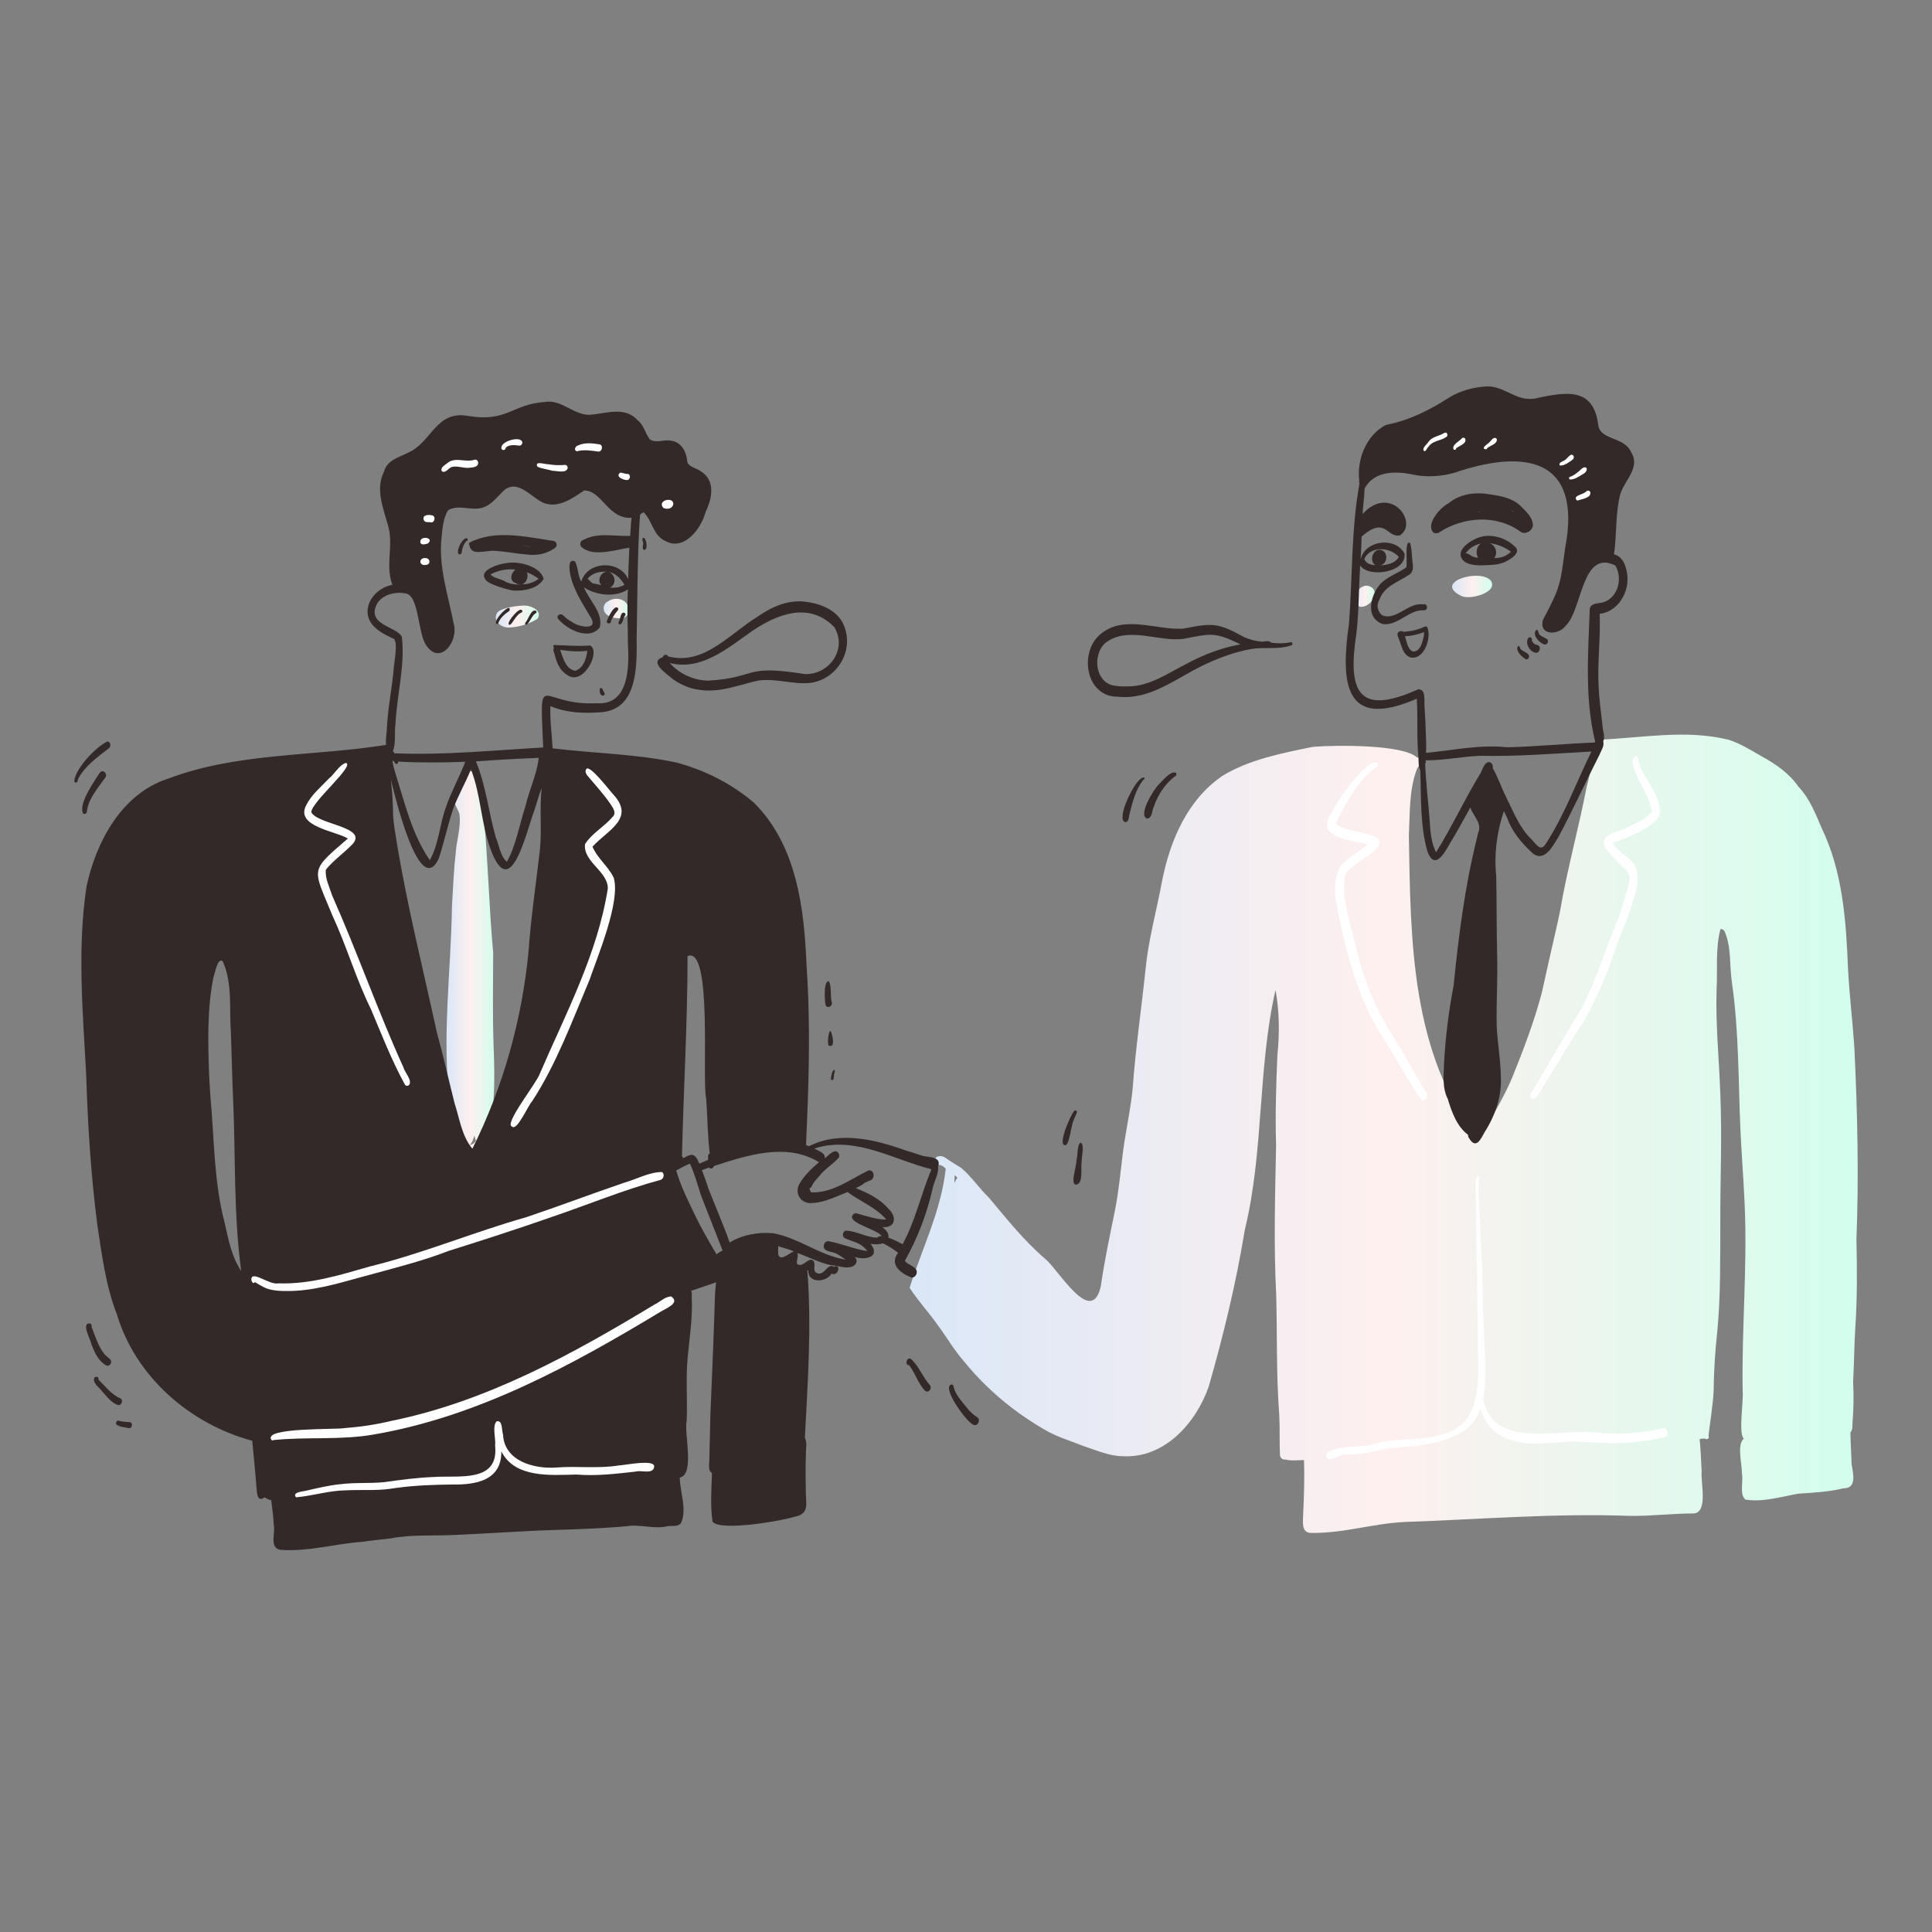 <svg width="260" height="260" viewBox="0 0 260 260" fill="none" xmlns="http://www.w3.org/2000/svg">
<rect x="0" y="0" width="260" height="260" fill="#808080" stroke="none"/>
<path d="M62.816 155.491C60.961 155.558 60.99 150.085 60.564 148.646C59.412 139.763 60.695 130.84 60.823 121.937C60.974 119.611 61.04 117.28 61.314 114.964C61.402 113.172 62.068 111.381 61.831 109.591C61.652 108.755 60.41 107.344 61.553 106.801C61.676 106.238 61.721 105.388 62.414 105.254C62.38 103.831 63.881 103.053 64.354 104.752C65.076 106.584 65.258 108.509 65.158 110.46C65.706 116.374 65.828 122.318 66.37 128.233C66.356 132.405 66.283 136.58 66.426 140.75C66.518 143.68 67.195 156.079 62.816 155.491ZM63.216 154.054C63.587 154.068 63.886 153.799 64.062 153.496C63.945 153.289 63.91 153.049 63.849 152.823C63.692 153.25 63.591 153.769 63.207 154.054C63.21 154.054 63.213 154.054 63.216 154.054Z" fill="url(#paint0_linear_11276_16220)"/>
<path d="M68.523 84.446C67.477 84.524 66.271 83.569 66.889 82.48C67.43 81.755 69.798 81.474 70.709 81.495C71.583 81.531 73.046 82.239 72.329 83.276C71.235 83.968 69.829 84.405 68.523 84.446Z" fill="url(#paint1_linear_11276_16220)"/>
<path d="M83.486 83.207C82.712 83.197 81.728 83.084 81.341 82.313C81.085 81.822 81.296 81.12 81.838 80.932C82.719 80.284 84.242 80.542 84.552 81.684C84.72 81.782 84.737 82.034 84.615 82.179C84.596 82.781 84.092 83.261 83.486 83.207Z" fill="url(#paint2_linear_11276_16220)"/>
<path d="M183.097 81.666C181.448 81.208 182.571 78.763 183.98 78.817C186.016 79.18 184.645 81.752 183.097 81.666Z" fill="url(#paint3_linear_11276_16220)"/>
<path d="M196.698 80.218C192.709 78.343 199.19 76.445 200.632 78.14C201.67 79.769 197.745 80.761 196.698 80.218Z" fill="url(#paint4_linear_11276_16220)"/>
<path d="M176.498 206.293C175.042 206.343 175.369 204.679 175.377 203.702C175.495 201.3 175.563 198.896 175.489 196.491C174.666 196.484 173.768 196.637 172.978 196.411C172.623 196.486 172.276 196.191 172.255 195.826C172.168 194.074 172.248 192.317 172.162 190.565V190.566C172.158 190.487 172.155 190.407 172.151 190.328C172.152 190.339 172.152 190.35 172.153 190.362C171.748 185.014 171.889 179.65 171.748 174.294C171.397 167.562 171.599 160.83 171.729 154.097C171.602 150.056 171.736 146.013 171.908 141.975C172.212 139.055 172.174 136.114 171.657 133.219C169.235 143.792 170.106 154.935 167.519 165.513C167.521 165.502 167.524 165.491 167.526 165.48C167.522 165.5 167.518 165.518 167.514 165.538C167.515 165.533 167.516 165.529 167.517 165.525C166.354 172.654 164.653 179.674 162.658 186.616C162.651 186.637 162.644 186.657 162.637 186.677C162.639 186.67 162.642 186.663 162.644 186.655C160.92 191.552 156.678 196.287 151.098 195.969C149.263 195.961 147.545 195.157 145.824 194.606C144.046 193.884 142.168 193.364 140.519 192.362C140.519 192.362 140.518 192.362 140.518 192.362C140.518 192.362 140.518 192.362 140.517 192.361C140.516 192.361 140.514 192.36 140.513 192.359C140.514 192.36 140.515 192.36 140.516 192.361C136.459 190.01 132.733 186.914 129.78 183.268C128.435 181.751 127.428 179.988 126.227 178.363C125.019 176.636 123.543 175.068 122.412 173.305C124.074 168.037 126.669 162.887 127.27 157.29C126.585 156.461 126.026 156.994 125.83 156.355C125.674 155.527 126.675 155.399 127.204 155.797C127.904 156.294 128.639 156.734 129.369 157.181C130.751 158.348 131.745 159.895 133.054 161.142C135.486 164.026 137.8 166.98 140.689 169.436C142.481 170.912 146.91 178.664 148.15 173.07C148.626 169.671 149.352 166.325 150.032 162.963C150.664 159.83 150.858 156.632 151.349 153.477C151.725 151.148 152.199 148.834 152.432 146.485C152.813 141.046 153.628 135.658 154.183 130.237C154.585 126.322 155.654 122.523 156.367 118.661C156.367 118.664 156.366 118.667 156.365 118.67C157.439 113.168 159.759 107.643 164.546 104.389C168.137 102.213 172.439 101.376 176.513 100.541C176.513 100.541 176.513 100.542 176.512 100.542C176.55 100.535 176.588 100.532 176.626 100.525C176.626 100.525 176.625 100.525 176.624 100.525C176.655 100.522 176.689 100.515 176.717 100.513C176.763 100.506 176.81 100.501 176.856 100.493C176.873 100.491 176.888 100.489 176.904 100.487C176.909 100.486 176.915 100.485 176.921 100.484C176.918 100.485 176.915 100.485 176.912 100.486C179.759 100.284 188.76 100.149 190.694 101.938C191.668 101.999 191.021 102.985 190.708 103.436C189.61 106.251 189.754 109.373 189.598 112.345C189.832 126.408 189.831 141.844 198.994 153.398C200.571 150.661 202.242 147.975 203.486 145.062C205.003 141.312 206.462 137.494 207.496 133.582C207.492 133.596 207.49 133.61 207.487 133.625C207.491 133.602 207.497 133.578 207.501 133.556C207.501 133.556 207.501 133.556 207.501 133.556C207.504 133.544 207.506 133.532 207.509 133.52C207.509 133.523 207.508 133.525 207.507 133.527C208.204 130.404 208.89 127.28 209.618 124.164C209.617 124.166 209.617 124.167 209.617 124.168C209.623 124.136 209.631 124.103 209.638 124.07C209.636 124.077 209.635 124.084 209.633 124.09C209.746 123.563 209.851 123.035 209.963 122.507C209.962 122.508 209.962 122.508 209.962 122.508C209.962 122.506 209.963 122.506 209.963 122.505C209.963 122.505 209.963 122.506 209.963 122.506C209.963 122.505 209.963 122.504 209.963 122.503C209.963 122.504 209.963 122.504 209.963 122.504C210.918 116.93 212.448 111.486 213.516 105.933C213.803 104.823 214.076 103.712 214.225 102.572C214.56 101.622 214.011 99.978 215.154 99.549C220.942 99.305 226.891 98.137 232.606 99.547C234.166 100.037 235.549 100.905 236.954 101.716C238.912 102.777 240.735 104.019 242.034 105.871C242.025 105.86 242.015 105.849 242.005 105.839C242.068 105.909 242.13 105.979 242.193 106.05C242.193 106.049 242.193 106.049 242.193 106.049C243.607 107.617 244.371 109.642 245.204 111.553C245.191 111.526 245.178 111.499 245.165 111.472C247.941 117.233 248.428 123.711 248.681 130.01C248.855 133.732 249.326 137.433 249.56 141.151C249.97 149.666 250.163 158.291 249.831 166.809C249.92 170.789 249.949 174.757 249.674 178.737C249.527 181.132 249.519 183.531 249.386 185.927C249.477 187.821 249.449 189.714 249.296 191.605C249.284 191.996 249.317 192.454 249.023 192.755C249.03 194.165 249.145 195.576 249.175 196.983C249.34 198.162 249.973 200.302 248.11 200.287C246.111 200.773 244.069 200.869 242.023 201.013C239.703 201.41 237.216 202.204 234.88 201.802C234.048 201.056 234.633 199.37 234.425 198.328C234.447 197.129 233.697 194.363 234.686 193.598V193.598C233.911 193.016 234.661 188.476 234.519 187.23C234.372 178.887 235.161 170.561 234.793 162.221C234.793 162.229 234.793 162.236 234.793 162.244C234.776 161.842 234.757 161.44 234.74 161.039C234.741 161.074 234.743 161.108 234.744 161.143C234.593 158.042 234.344 154.948 234.21 151.846C234.212 151.881 234.214 151.915 234.215 151.95C233.926 145.366 234.02 138.751 233.073 132.214C232.726 129.927 233.034 127.422 232.062 125.283C232.075 125.304 232.089 125.325 232.103 125.346C232.036 125.253 231.963 125.165 231.868 125.098C231.876 125.105 231.885 125.112 231.893 125.119C231.894 125.119 231.894 125.119 231.894 125.119C231.894 125.119 231.894 125.119 231.894 125.119C231.894 125.119 231.894 125.119 231.895 125.119C231.904 125.128 231.915 125.136 231.925 125.145C231.865 125.101 231.8 125.068 231.729 125.044C231.732 125.044 231.734 125.044 231.737 125.045C231.725 125.043 231.715 125.038 231.703 125.035C231.709 125.037 231.715 125.039 231.721 125.041C231.711 125.04 231.7 125.038 231.69 125.036C231.719 125.04 231.747 125.051 231.774 125.061C231.699 125.037 231.623 125.022 231.545 125.024C231.544 125.024 231.543 125.024 231.543 125.025C231.557 125.025 231.572 125.025 231.586 125.026C231.567 125.028 231.548 125.029 231.53 125.035C230.833 127.695 231.16 130.469 231.012 133.188C230.861 137.908 231.358 142.6 231.516 147.31C231.751 153.018 231.496 158.725 231.512 164.434C231.494 169.272 231.565 174.114 231.13 178.938C231.133 178.906 231.136 178.873 231.139 178.841C230.837 181.561 230.642 184.267 230.622 187.003C230.531 189.092 230.149 191.195 229.922 193.235C230.155 193.548 229.638 193.839 229.412 193.58C229.188 193.612 228.961 193.63 228.735 193.65C228.863 195.07 228.932 196.493 228.995 197.917C228.995 197.916 228.995 197.916 228.995 197.915C228.999 197.998 229.002 198.08 229.006 198.162C229.004 198.122 229.003 198.082 229.001 198.043C228.843 199.422 229.909 203.548 227.933 203.671C225.039 203.672 222.159 204.047 219.265 203.999C219.266 203.999 219.268 203.999 219.269 203.999C219.268 203.999 219.267 203.999 219.265 203.999C219.271 203.999 219.276 203.999 219.282 203.999C209.173 203.626 199.057 204.478 188.952 204.824C184.773 205.032 180.701 206.366 176.498 206.293ZM229.816 180.36C229.83 180.214 229.848 180.067 229.857 179.92C229.845 180.066 229.831 180.213 229.816 180.36ZM128.459 158.31C128.46 158.603 128.456 158.897 128.436 159.19C128.57 158.952 128.686 158.707 128.835 158.478C128.718 158.36 128.595 158.247 128.457 158.154C128.458 158.206 128.459 158.258 128.459 158.31ZM191.752 143.465C191.699 143.306 191.646 143.147 191.596 142.988C191.596 142.989 191.596 142.99 191.596 142.99C191.594 142.982 191.59 142.972 191.587 142.964C191.64 143.129 191.695 143.296 191.752 143.465Z" fill="url(#paint5_linear_11276_16220)"/>
<path d="M76.299 90.805C75.344 90.244 74.911 89.171 74.663 88.142C74.602 87.839 74.327 87.456 74.571 87.181C74.433 87.094 74.407 86.881 74.561 86.799L74.561 86.799C76.162 86.846 77.828 87 79.447 86.865C80.896 87.755 78.429 92.435 76.299 90.805ZM77.421 90.266C78.497 89.932 78.938 88.606 79.034 87.581C77.825 87.755 76.585 87.625 75.381 87.456C75.774 88.506 76.116 90.07 77.421 90.266Z" fill="#332929"/>
<path d="M80.875 93.491C80.622 93.245 80.59 92.218 81.099 92.726C81.105 93.019 81.585 93.344 81.265 93.576C81.141 93.644 80.954 93.61 80.875 93.491Z" fill="#332929"/>
<path d="M66.898 83.977C66.027 83.765 68.916 80.789 68.568 82.194C67.945 82.621 67.319 83.126 67.054 83.859C67.043 83.932 66.97 83.978 66.898 83.977Z" fill="#332929"/>
<path d="M68.523 84.089C68.127 83.804 69.339 82.506 69.635 82.273C69.809 82.15 70.076 81.918 70.261 82.144C70.331 82.237 70.307 82.362 70.206 82.42C69.4 82.692 68.894 84.179 68.523 84.089Z" fill="#332929"/>
<path d="M70.735 84.071C70.545 83.955 70.757 83.763 70.818 83.63C70.817 83.631 70.817 83.631 70.817 83.632C71.143 83.22 71.48 81.978 72.113 82.182C72.218 82.263 72.245 82.43 72.128 82.515C71.555 82.744 71.164 84.159 70.735 84.071Z" fill="#332929"/>
<path d="M81.809 83.871C81.727 83.836 81.661 83.76 81.64 83.676C81.639 83.677 81.639 83.677 81.638 83.677C81.739 83.27 82.592 81.412 83.112 81.776C83.219 81.858 83.253 82.014 83.154 82.117C82.766 82.565 82.437 83.074 82.199 83.617C82.249 83.824 81.984 83.963 81.809 83.871Z" fill="#332929"/>
<path d="M83.386 84.03C83.122 83.953 83.25 83.705 83.329 83.531C83.325 83.54 83.322 83.548 83.319 83.557C83.524 83.228 83.475 82.335 84.016 82.464C84.151 82.516 84.231 82.685 84.145 82.811C83.831 83.121 83.856 84.018 83.386 84.03Z" fill="#332929"/>
<path d="M69.129 79.479C68.407 79.4 65.47 78.584 65.287 77.91C64.419 76.689 67.279 75.841 68.161 75.78C69.733 75.451 72.764 76.197 73.162 77.92C72.371 79.219 70.554 79.554 69.129 79.479ZM70.237 78.636C70.558 78.621 70.883 78.618 71.192 78.517C71.188 78.518 71.184 78.519 71.181 78.52C71.654 78.394 72.113 78.203 72.491 77.885C72.402 77.824 72.312 77.766 72.22 77.712C72.235 77.72 72.249 77.729 72.264 77.737C70.47 76.451 67.94 76.229 65.999 77.31C66.47 77.793 67.141 77.865 67.731 78.118C68.49 78.589 69.356 78.728 70.237 78.636Z" fill="#332929"/>
<path d="M69.432 78.485C67.906 78.004 69.504 75.624 70.631 76.677C71.568 77.485 70.555 79.272 69.432 78.485Z" fill="#332929"/>
<path d="M71.034 74.635C69.572 74.524 68.131 74.231 66.668 74.139C65.862 73.945 63.023 74.94 63.445 73.428C63.374 73.484 63.27 73.481 63.199 73.408C63.207 73.414 63.215 73.421 63.223 73.427C63.085 73.315 63.077 73.124 63.211 73.005C63.2 73.013 63.191 73.024 63.182 73.034C63.187 73.028 63.192 73.023 63.197 73.017C63.196 73.017 63.195 73.018 63.195 73.018C66.556 71.268 70.642 72.209 74.22 72.757L74.22 72.757C74.967 72.744 75.186 73.51 74.515 73.86C73.491 74.539 72.246 74.782 71.034 74.635ZM70.827 73.521C71.127 73.563 71.427 73.595 71.727 73.616C71.225 73.545 70.721 73.469 70.214 73.438C70.418 73.466 70.623 73.493 70.827 73.521Z" fill="#332929"/>
<path d="M63.83 74.049C63.196 74.094 62.98 73.24 63.482 72.908C63.811 72.728 64.326 72.589 64.535 73.004C64.528 72.993 64.521 72.982 64.514 72.971C64.644 73.107 64.668 73.324 64.538 73.468C64.668 73.911 64.188 74.082 63.83 74.049Z" fill="#332929"/>
<path d="M63.392 73.41C63.384 73.01 63.845 72.936 64.137 73.089C64.135 73.088 64.133 73.087 64.131 73.087C64.149 73.093 64.167 73.1 64.184 73.107C64.176 73.104 64.167 73.1 64.159 73.097C64.393 73.171 64.28 73.575 64.043 73.512C63.979 73.482 63.922 73.438 63.847 73.449C63.794 73.73 63.376 73.713 63.392 73.41Z" fill="#332929"/>
<path d="M61.693 74.541C61.387 74.047 62.194 72.43 62.789 72.43C63.024 72.472 62.964 72.861 62.729 72.829C62.414 73.214 62.224 73.713 62.15 74.201C62.215 74.453 61.915 74.746 61.693 74.541Z" fill="#332929"/>
<path d="M86.657 74.007C86.3 73.787 86.687 73.228 86.508 72.871C86.51 72.882 86.511 72.892 86.513 72.902C86.436 72.713 86.351 72.354 86.677 72.386C87.01 72.581 87.242 74.045 86.657 74.007Z" fill="#332929"/>
<path d="M189.853 88.486C188.753 88.157 188.626 86.812 188.216 85.904C188.111 85.659 187.92 85.225 188.232 85.062C188.385 84.915 188.65 84.859 188.814 85.023C189.032 85.015 189.248 85.002 189.464 84.973C189.451 84.974 189.438 84.976 189.426 84.978C190.202 84.877 190.972 84.691 191.679 84.35C191.809 84.286 191.948 84.281 192.062 84.379C192.702 85.719 191.702 88.815 189.853 88.486ZM190.15 87.68C191.196 87.714 191.435 86.326 191.629 85.527C191.629 85.529 191.629 85.53 191.629 85.532C191.64 85.377 191.646 85.223 191.642 85.068C190.815 85.386 189.949 85.598 189.06 85.608C189.313 86.295 189.406 87.37 190.15 87.68Z" fill="#332929"/>
<path d="M186.07 83.978C183.606 83.106 184.46 79.943 185.871 78.469C186.852 77.531 188.181 77.131 189.258 76.344C189.429 75.895 188.98 72.506 189.768 73.097C189.769 73.095 189.769 73.094 189.77 73.093C189.949 73.698 189.986 74.361 190.038 74.994C190.037 74.991 190.037 74.988 190.037 74.985C190.026 75.797 190.478 76.832 189.616 77.356C188.182 78.328 186.306 78.863 185.663 80.646C185.675 80.622 185.686 80.6 185.698 80.576C185.455 81.001 185.282 81.487 185.461 81.97C185.456 81.954 185.451 81.937 185.446 81.921C185.453 81.943 185.46 81.966 185.467 81.988C185.466 81.986 185.466 81.985 185.465 81.983C185.467 81.987 185.468 81.991 185.469 81.995C185.468 81.99 185.466 81.985 185.465 81.98C185.549 82.306 185.729 82.583 185.998 82.787C185.981 82.773 185.964 82.76 185.947 82.746C185.971 82.766 185.996 82.786 186.02 82.806C186.018 82.804 186.016 82.803 186.014 82.801C187.882 83.58 189.561 81.002 191.531 81.342C191.529 81.342 191.526 81.342 191.523 81.342C192.105 81.145 192.247 82.056 191.682 82.129C191.311 82.115 190.931 82.16 190.572 82.26C189.063 82.743 187.74 84.216 186.07 83.978Z" fill="#332929"/>
<path d="M199.34 76.08C198.473 76.082 197.321 76.005 196.772 75.26C196.779 75.267 196.785 75.274 196.791 75.281C195.852 73.981 197.98 72.667 199.062 72.313C200.689 71.792 202.588 72.349 203.809 73.507C204.913 74.365 203.14 75.357 202.395 75.683C201.43 76.072 200.364 76.044 199.34 76.08ZM200.679 75.109C201.429 75.123 202.24 75.079 202.866 74.619C202.863 74.621 202.861 74.622 202.859 74.624C203.024 74.508 203.201 74.405 203.338 74.254C201.54 72.915 198.708 72.407 197.23 74.471C197.641 74.439 197.94 74.836 198.321 74.945C199.081 75.17 199.895 75.111 200.679 75.109Z" fill="#332929"/>
<path d="M199.61 75.623C198.246 75.2 198.501 72.819 200.043 72.987C202.047 73.294 201.599 76.001 199.61 75.623Z" fill="#332929"/>
<path d="M192.903 71.669C191.812 70.54 193.848 68.255 194.922 67.74C196.549 66.391 198.663 66.183 200.679 66.559C202.124 66.761 203.642 67.082 204.704 68.158C205.392 68.872 206.26 69.602 206.296 70.668C206.256 71.39 205.363 71.973 204.704 71.614C201.445 69.177 196.89 69.513 193.619 71.688C193.391 71.79 193.12 71.812 192.903 71.669ZM205.237 70.836C205.339 70.839 205.436 70.798 205.502 70.72C205.444 70.558 205.383 70.397 205.301 70.246C205.239 70.408 205.104 70.543 204.94 70.595C205.026 70.69 205.128 70.768 205.237 70.836ZM198.831 68.915C198.946 68.903 199.061 68.893 199.176 68.883C199.166 68.87 199.157 68.855 199.149 68.841C199.042 68.863 198.936 68.888 198.831 68.915ZM203.737 68.876C203.646 68.815 203.554 68.755 203.462 68.695C203.485 68.728 203.505 68.764 203.52 68.801C203.593 68.825 203.665 68.85 203.737 68.876Z" fill="#332929"/>
<path d="M204.746 71.212C204.73 71.076 204.774 70.932 204.861 70.826C204.817 70.417 205.031 69.726 205.559 69.929C205.877 70.084 205.824 70.464 205.711 70.735C205.812 70.955 205.791 71.238 205.602 71.406C205.334 71.643 204.784 71.664 204.746 71.212Z" fill="#332929"/>
<path d="M207.835 86.729C207.139 86.52 206.106 85.402 206.769 84.753C207.114 84.752 206.962 85.306 207.238 85.452C207.534 85.735 207.989 85.804 208.264 86.087C208.433 86.367 208.178 86.824 207.835 86.729Z" fill="#332929"/>
<path d="M206.613 87.835C205.818 87.679 205.139 86.431 205.738 85.788C205.95 85.666 206.24 85.912 206.144 86.141C206.236 86.516 206.524 86.755 206.903 86.807C207.489 86.983 207.197 87.99 206.613 87.835Z" fill="#332929"/>
<path d="M205.263 88.68C203.422 87.418 204.47 86.431 204.573 87.247C204.832 87.752 206.026 87.825 205.728 88.548C205.643 88.705 205.416 88.797 205.263 88.68Z" fill="#332929"/>
<path d="M197.694 153.163C197.602 153.028 197.553 152.881 197.561 152.716C196.046 151.585 195.369 149.643 194.835 147.895V147.896C194.024 146.28 194.305 144.497 194.355 142.75C194.55 139.366 194.974 135.999 195.614 132.671C196.3 125.922 197.145 119.18 198.808 112.589C198.807 112.59 198.807 112.591 198.807 112.592C198.816 112.546 198.826 112.5 198.836 112.455C198.833 112.47 198.83 112.484 198.827 112.498C198.833 112.474 198.838 112.449 198.843 112.424C198.843 112.425 198.843 112.425 198.843 112.425C198.848 112.4 198.854 112.374 198.859 112.348C198.858 112.351 198.858 112.354 198.858 112.356C198.875 112.278 198.892 112.199 198.909 112.12C198.908 112.123 198.908 112.126 198.907 112.129C199.519 110.754 198.256 109.878 197.872 108.672C196.987 110.261 196.129 111.866 195.179 113.417C194.431 114.716 193.08 117.271 192.09 114.563C192.098 114.586 192.105 114.61 192.112 114.633C191.08 111.088 191.283 107.286 191.128 103.622C190.866 103.109 190.922 102.456 190.882 101.888C190.638 99.334 190.824 96.63 190.664 94.029C180.743 98.352 180.435 91.748 181.551 83.818C182.02 77.568 181.833 71.214 182.958 65.035C182.899 64.948 182.889 64.835 182.932 64.742C182.551 61.877 183.864 58.531 186.516 57.184C189.583 56.589 192.323 55.229 194.939 53.551C196.477 52.578 198.254 52.11 200.06 52.003C202.559 51.906 204.275 54.31 206.941 53.545C206.918 53.549 206.894 53.552 206.871 53.556C210.784 52.752 214.459 52.077 215.088 57.215C215.088 57.215 215.088 57.215 215.087 57.215C215.381 59.285 218.572 58.74 219.488 60.812C220.842 62.933 218.578 64.643 218.038 66.553C217.366 69.171 217.602 71.93 217.199 74.593C218.529 74.934 218.926 76.446 219.019 77.658C219.149 79.914 217.641 82.337 215.278 82.602C215.409 85.922 214.944 89.238 215.142 92.562C215.14 92.524 215.139 92.486 215.137 92.448C215.216 94.154 215.458 95.847 215.647 97.543C215.647 98.279 216.056 99.08 215.756 99.779C215.929 100.452 215.445 101.013 215.241 101.618C215.252 101.586 215.263 101.555 215.274 101.524C213.418 105.183 211.704 108.911 209.784 112.538C209.028 113.759 207.811 116.248 206.151 114.729C204.732 113.407 203.493 111.933 202.827 110.085C202.838 110.109 202.849 110.133 202.86 110.157C202.702 109.822 202.543 109.488 202.387 109.152C201.429 111.994 201.051 114.931 201.357 117.933C201.418 121.397 201.401 124.864 201.474 128.326C201.473 128.32 201.473 128.312 201.473 128.306C201.473 128.33 201.475 128.354 201.476 128.378C201.476 128.376 201.476 128.374 201.476 128.373C201.573 131.582 201.357 134.796 201.417 138.007C201.511 140.303 201.949 142.568 201.975 144.868C201.973 144.838 201.972 144.807 201.97 144.776C202.163 147.449 201.212 150.158 199.778 152.385C199.248 153.351 198.626 154.721 197.694 153.163ZM199.179 101.709C196.722 101.815 194.294 102.331 191.827 102.328C191.885 102.426 191.936 102.557 191.848 102.652C191.841 102.697 191.823 102.741 191.795 102.776C191.872 105.264 192.206 107.739 192.381 110.224C192.484 111.722 192.553 113.363 193.265 114.698C195.379 111.29 197.069 107.63 199.152 104.198C199.143 104.217 199.134 104.235 199.124 104.254C199.478 103.724 199.586 102.926 200.16 102.597C200.624 102.414 201.004 102.928 200.875 103.36C201.598 104.575 202.011 105.936 202.651 107.193C202.651 107.192 202.65 107.192 202.65 107.191C202.671 107.235 202.691 107.278 202.712 107.322C202.711 107.321 202.71 107.319 202.71 107.318C202.719 107.337 202.729 107.358 202.738 107.378C202.738 107.377 202.737 107.375 202.736 107.374C203.723 109.345 204.517 111.466 206.154 113.004C206.809 113.705 207.378 114.732 208.1 113.431C210.583 109.588 212.156 105.226 214.168 101.139C209.168 101.4 204.185 101.836 199.179 101.709ZM191.935 100.397C191.934 100.703 191.911 101.008 191.903 101.314C195.532 100.99 199.137 100.161 202.794 100.564C206.733 100.484 210.656 100.064 214.593 99.928C214.616 99.883 214.643 99.841 214.673 99.801C213.234 93.954 213.738 87.865 213.941 81.925C214.158 81.052 215.177 81.265 215.843 81.034C217.787 80.338 218.389 77.799 217.388 76.107C212.82 73.819 212.958 82.122 210.686 84.231C209.705 85.543 207.053 85.536 207.647 83.422C208.348 82.042 209.112 80.693 209.633 79.226C210.347 77.069 210.398 74.773 210.836 72.558C212.461 61.182 204.416 60.669 195.766 63.607C194.008 64.114 192.163 64.245 190.362 63.912C187.983 63.381 184.957 63.267 183.643 65.749C183.601 66.894 183.432 68.028 183.37 69.171C187.116 65.091 190.953 70.304 188.422 72.038C186.584 72.447 186.542 69.379 183.246 72.19C183.206 73.203 183.175 74.217 183.106 75.229C183.114 75.223 183.122 75.218 183.131 75.212C183.752 72.685 187.764 72.198 189.012 74.492C189.355 77.002 184.291 77.838 183.047 76.115C182.824 79.607 182.905 83.109 182.358 86.575C182.36 86.545 182.363 86.515 182.365 86.485C182.357 86.581 182.349 86.678 182.341 86.774C182.342 86.76 182.343 86.746 182.344 86.732C181.411 94.378 184.075 95.782 190.867 92.766C192.006 92.741 191.59 94.463 191.715 95.21C191.787 96.358 191.853 97.507 191.879 98.657C191.878 98.65 191.878 98.643 191.877 98.637C191.879 98.659 191.879 98.68 191.88 98.702C191.88 98.698 191.88 98.694 191.88 98.691C191.89 98.901 191.901 99.111 191.91 99.321C191.91 99.321 191.91 99.321 191.91 99.32C191.925 99.679 191.936 100.038 191.935 100.397ZM185.698 73.986C186.858 74.106 186.829 75.923 185.706 76.074C186.631 76.044 187.775 75.838 188.247 74.943C187.056 73.597 184.422 73.434 183.594 75.228C183.854 75.861 184.458 76.02 185.104 76.053C184.229 75.548 184.708 73.946 185.698 73.986Z" fill="#332929"/>
<path d="M37.714 208.568C36.223 208.304 37.073 206.318 36.847 205.266C36.799 204.14 36.636 203.023 36.502 201.906C36.178 201.828 35.872 201.69 35.602 201.503C34.494 202.335 34.578 200.572 34.494 199.907C34.34 197.899 34.128 195.898 33.947 193.892C25.58 191.65 18.234 185.277 15.728 176.869C14.205 172.97 13.701 168.785 13.075 164.672C12.224 157.995 11.803 151.274 11.595 144.549C11.596 144.573 11.598 144.597 11.599 144.62C11.148 136.19 10.37 127.62 11.656 119.236C12.947 113.243 16.394 106.832 22.545 104.816C31.932 101.247 42.166 101.813 51.947 100.243C51.898 99.622 51.98 99 52.036 98.382C52.036 98.383 52.036 98.384 52.036 98.385C52.045 98.271 52.055 98.157 52.065 98.042C52.063 98.055 52.062 98.068 52.061 98.081C52.176 95.389 52.735 92.762 52.975 90.087C53.033 89.123 53.556 86.706 53.046 85.998C53.068 86.006 53.089 86.014 53.111 86.022C51.8 85.426 50.261 84.711 49.656 83.318C48.845 81.168 50.74 79.067 52.808 78.698C51.832 76.21 52.95 73.497 52.283 70.96C51.639 68.519 50.452 65.896 51.685 63.444C52.119 61.906 53.643 61.572 54.9 60.932C58.171 59.499 58.619 55.163 63.058 55.984C68.242 56.829 68.975 54.394 73.234 54.106C75.474 53.667 77.067 55.763 79.211 55.827C81.471 55.733 83.987 54.566 85.8 56.544C86.662 57.198 86.822 58.344 87.466 59.142C88.267 59.67 89.297 59.145 90.187 59.292C91.71 59.434 92.394 60.806 92.496 62.185C92.796 62.926 93.804 62.991 94.377 63.475C96.306 64.691 95.828 67.116 94.968 68.858C94.406 71.068 92.1 74.207 89.56 72.814C87.883 72.099 87.785 70.019 86.595 68.925C86.429 69.018 86.285 69.145 86.131 69.257C85.758 74.795 85.785 80.379 85.678 85.935C85.713 89.553 85.831 95.303 81.121 95.829C78.757 96.033 76.289 95.979 74.078 95.025C73.984 96.907 74.27 98.792 74.365 100.67C74.387 100.684 74.409 100.701 74.428 100.718C79.974 101.389 85.619 101.451 91.092 102.636C94.886 103.655 98.484 105.482 101.469 108.028C107.225 113.766 108.239 122.251 108.542 129.993C109.104 138.009 108.845 146.071 108.463 154.084C108.598 154.139 108.732 154.197 108.867 154.252C108.928 154.224 108.99 154.196 109.051 154.167H109.051C113.176 152.148 118.057 153.437 122.16 154.913C122.888 155.09 123.57 155.394 124.294 155.582C125.083 155.73 126.746 155.721 126.239 156.955C126.365 157.991 125.687 158.972 125.502 159.982C124.729 163.382 123.473 166.643 121.766 169.684C122.189 170.238 123.095 170.352 123.358 171.004C123.471 171.421 123.152 171.93 122.708 171.937C121.271 171.406 119.614 170.202 120.871 168.589C120.215 168.111 119.546 167.657 118.807 167.314C118.282 167.495 117.702 167.475 117.16 167.386C118.564 169.199 116.42 169.635 115.001 169.141C115.629 169.713 115.093 170.47 114.364 170.527C113.556 170.682 112.748 170.314 111.936 170.281C110.31 169.968 108.851 169.162 107.301 168.626C107.506 169.093 107.119 169.648 107.277 170.109C108.026 170.581 108.539 169.493 109.21 169.526C109.984 169.785 109.285 170.875 109.791 171.246C110.901 171.966 111.329 169.881 112.191 170.474C113.282 169.991 112.819 171.841 111.906 171.399C111.155 172.651 108.665 172.714 108.768 170.91C108.727 170.936 108.686 170.961 108.644 170.984C109.251 178.449 108.695 186.008 108.317 193.495C108.665 194.163 108.421 195.011 108.46 195.743C108.379 197.362 108.413 198.985 108.44 200.604C108.425 202.341 109.044 203.756 106.823 204.142C105.178 204.681 96.833 206.122 95.893 204.768C95.57 202.642 95.75 200.389 95.81 198.231C95.165 197.843 95.519 196.9 95.458 196.277C95.502 194.31 95.575 192.346 95.601 190.38C95.823 184.941 96.071 179.506 96.225 174.065C96.223 174.092 96.221 174.118 96.219 174.145C96.263 173.619 96.312 173.092 96.362 172.566C95.252 172.972 94.123 173.322 93.007 173.712C93.19 174.048 93.051 174.439 93.099 174.801C93.097 174.765 93.096 174.729 93.094 174.693C93.228 177.377 92.786 180.051 92.538 182.718C92.281 185.536 92.522 188.366 92.412 191.187C92.021 192.91 93.551 198.412 91.481 198.848C91.516 200.83 92.433 202.925 91.704 204.852C91.307 205.603 90.354 205.226 89.675 205.425C89.681 205.425 89.686 205.424 89.692 205.423C87.895 205.794 86.119 205.087 84.311 205.395C80.229 205.766 76.134 205.836 72.041 205.989C68.504 206.169 64.969 206.402 61.43 206.553C58.499 206.726 55.549 206.465 52.65 207.021C52.65 207.021 52.648 207.021 52.647 207.021C52.664 207.019 52.68 207.017 52.696 207.015C51.377 207.188 50.051 207.287 48.736 207.496C48.765 207.492 48.795 207.487 48.824 207.484C45.112 207.74 41.451 208.855 37.714 208.568ZM79.839 180.679L79.807 180.7C80.001 180.579 80.195 180.459 80.392 180.341C80.207 180.452 80.023 180.565 79.839 180.679ZM28.319 147.586C28.841 153.247 28.772 159.022 30.227 164.545C30.734 166.775 31.156 169.111 32.46 171.038C31.411 163.342 31.721 155.538 31.366 147.795C31.366 147.8 31.366 147.806 31.366 147.811C31.232 144.879 31.186 141.943 31.076 139.011C31.076 139.028 31.077 139.046 31.078 139.064C30.828 135.851 31.33 132.348 29.968 129.35C29.98 129.364 29.991 129.376 30.003 129.39C29.284 128.701 28.905 131.097 28.715 131.565C27.869 135.816 27.995 140.186 28.136 144.497C28.136 144.497 28.136 144.497 28.136 144.496C28.136 144.499 28.137 144.503 28.137 144.506C28.137 144.505 28.137 144.504 28.137 144.502C28.138 144.533 28.139 144.564 28.141 144.595C28.141 144.587 28.14 144.579 28.14 144.571C28.188 145.577 28.254 146.581 28.319 147.586ZM104.006 165.958C107.496 166.571 110.335 168.984 113.852 169.522C113.31 169.207 112.819 168.757 112.211 168.578C111.783 168.428 111.193 168.444 110.931 168.02C110.678 167.585 111.059 166.908 111.585 167.047C111.585 167.047 111.585 167.047 111.584 167.047C113.326 167.386 114.978 168.097 116.715 168.376C116.59 168.17 116.422 167.994 116.24 167.837C116.257 167.85 116.273 167.863 116.29 167.877C115.574 167.192 114.586 167.043 113.72 166.645C113.277 166.442 113.363 165.723 113.832 165.612C115.268 165.65 116.597 166.551 118.049 166.556C118.186 166.369 118.436 166.34 118.654 166.355C118.092 165.401 113.607 164.503 114.878 163.382C115.058 163.23 115.302 163.266 115.501 163.356C116.734 163.67 117.991 164.151 119.275 164.114C117.858 162.464 115.767 161.7 114.066 160.421C112.535 161.003 110.993 161.824 109.334 161.893C107.911 162.071 106.899 160.745 107.521 159.433C108.168 158.25 109.199 157.276 110.214 156.402C105.99 153.791 100.806 155.387 96.432 156.801C96.454 156.795 96.477 156.788 96.499 156.781C96.354 156.825 96.209 156.87 96.063 156.915C96.03 157.216 95.612 157.407 95.426 157.123C95.1 157.233 94.776 157.35 94.457 157.476C94.757 158.247 95.048 159.021 95.289 159.813C95.288 159.811 95.288 159.809 95.287 159.808C95.289 159.813 95.291 159.817 95.292 159.822C95.292 159.822 95.292 159.821 95.292 159.821C95.293 159.828 95.296 159.836 95.298 159.843C95.298 159.84 95.297 159.838 95.296 159.835C95.302 159.855 95.309 159.874 95.314 159.893C95.313 159.89 95.312 159.887 95.311 159.883C96.246 162.334 97.334 164.726 98.19 167.21C99.919 166.157 101.99 165.801 104.006 165.958ZM104.735 168.864C105.079 169.794 106.256 168.583 106.832 168.409C106.159 168.097 105.426 167.956 104.73 167.707C104.711 168.092 104.721 168.479 104.735 168.864ZM94.839 166.044C95.359 166.97 95.882 167.892 96.428 168.803C96.672 168.593 96.954 168.428 97.241 168.285C96.262 165.804 95.31 163.312 94.322 160.835C94.322 160.838 94.323 160.841 94.324 160.843C93.883 159.413 93.463 157.962 92.852 156.597C92.214 156.85 91.6 157.187 91.002 157.517C91.588 159.593 92.568 161.515 93.492 163.454C93.489 163.448 93.486 163.442 93.483 163.435C93.496 163.463 93.509 163.491 93.522 163.518C93.521 163.517 93.52 163.515 93.52 163.513C93.929 164.374 94.372 165.214 94.839 166.044ZM119.048 165.397C119.378 165.689 119.66 166.107 119.545 166.566C120.229 166.762 120.833 167.14 121.476 167.431C123.207 164.239 123.952 160.677 125.352 157.353C120.34 156.095 115.331 152.954 109.989 154.439C110.003 154.435 110.017 154.431 110.031 154.427C109.889 154.47 109.748 154.52 109.609 154.57C110.119 154.903 111.139 155.128 110.991 155.906C111.421 155.554 111.818 155.038 112.387 154.932C112.829 154.908 113.047 155.437 112.873 155.798C112.874 155.798 112.874 155.798 112.875 155.798C112.098 156.665 111.023 157.291 110.285 158.239C109.902 158.678 109.468 159.088 109.247 159.639C109.186 159.773 109.064 159.886 108.925 159.917C108.986 160.102 109.024 160.306 109.153 160.458C111.992 160.596 114.44 158.697 116.881 157.511C117.637 157.372 117.805 158.517 117.198 158.818C116.9 158.95 116.591 159.054 116.305 159.217C116.059 159.486 115.685 159.623 115.366 159.793C115.383 159.786 115.399 159.778 115.414 159.771C115.328 159.811 115.241 159.851 115.155 159.891C116.792 160.532 118.428 161.333 119.588 162.695C120.729 163.755 120.528 165.315 118.739 165.134C118.846 165.217 118.949 165.305 119.048 165.397ZM93.155 155.409C93.703 155.519 93.904 156.156 94.118 156.603C94.507 156.425 94.901 156.253 95.299 156.095C95.302 155.802 95.189 155.391 95.513 155.229C95.217 152.78 95.215 150.289 95.035 147.825C95.036 147.839 95.037 147.853 95.038 147.867C94.425 145.438 95.942 127.196 92.525 128.67C92.527 137.653 91.988 146.634 91.774 155.626C91.871 155.674 91.927 155.774 91.932 155.873C92.309 155.666 92.715 155.413 93.155 155.409ZM53.366 113.203C54.779 121.864 56.93 130.37 58.793 138.943C59.66 142.096 60.371 145.288 61.17 148.459C61.849 150.518 62.138 152.895 63.572 154.586C67.728 146.27 70.282 137.118 71.149 127.838C71.146 127.874 71.143 127.91 71.139 127.946C71.447 123.496 72.117 119.086 72.622 114.658C72.969 111.787 72.567 108.904 72.902 106.036C72.487 107.038 72.242 108.095 71.888 109.118C71.891 109.111 71.893 109.105 71.896 109.099C70.842 111.815 68.732 121.706 66.014 114.267C64.722 110.792 64.732 106.982 63.373 103.526C62.647 105.38 61.617 107.098 60.943 108.971C60.234 111.12 59.766 113.347 59.061 115.496C56.437 121.224 53.021 106.621 52.594 104.876C52.79 106.53 52.893 108.188 52.905 109.853C52.905 109.847 52.904 109.84 52.904 109.834C52.979 110.955 53.189 112.062 53.36 113.17C53.358 113.158 53.356 113.146 53.354 113.134C53.358 113.157 53.362 113.18 53.366 113.203ZM12.92 147.668C12.921 147.672 12.922 147.693 12.922 147.697C12.916 147.561 12.91 147.424 12.903 147.288C12.909 147.415 12.914 147.541 12.92 147.668ZM71.541 102.037C69.039 102.115 66.542 102.292 64.045 102.463C65.412 105.735 65.74 109.303 66.723 112.691C67.185 113.742 67.317 115.24 68.216 115.969C69.48 113.694 69.888 110.993 70.703 108.528C71.209 106.317 72.243 104.249 72.504 101.983C72.183 102.001 71.862 102.019 71.541 102.037ZM53.25 104.199C54.493 108.136 55.462 112.315 57.842 115.756C59.051 113.632 59.165 110.923 60.014 108.613C60.735 106.523 61.815 104.579 62.619 102.519C59.605 102.627 56.575 102.662 53.564 102.492C53.679 102.839 53.225 102.954 53.12 102.611C53.126 102.62 53.131 102.628 53.137 102.636C53.085 102.558 53.032 102.485 52.974 102.413C52.922 102.405 52.868 102.396 52.816 102.387C52.886 103.003 53.072 103.596 53.247 104.189C53.246 104.185 53.245 104.181 53.243 104.176C53.246 104.184 53.248 104.191 53.25 104.199ZM53.017 101.373C59.715 101.66 66.413 100.966 73.103 100.592C72.611 89.561 72.536 95.038 80.233 94.636C84.715 95.003 84.681 89.667 84.502 86.484C84.487 84.094 84.363 81.705 84.499 79.316C82.786 80.439 80.233 80.129 78.586 79.046C79.266 80.784 81.206 82.459 80.716 84.432C79.27 86.259 76.313 84.718 75.103 83.283C74.772 82.831 75.485 82.455 75.805 82.822C76.137 83.166 76.511 83.455 76.938 83.668C77.63 84.292 80.453 84.93 79.594 83.253C78.491 81.344 77.167 79.472 76.739 77.269C76.632 76.709 76.383 75.108 77.389 75.553C77.828 76.359 77.721 77.436 78.225 78.264C79.049 75.483 83.393 75.318 84.542 77.947C84.551 76.531 84.65 75.119 84.692 73.704C82.817 73.979 79.77 75.027 78.239 73.593C77.954 73.285 78.1 72.737 78.525 72.661C78.514 72.664 78.502 72.667 78.491 72.671C80.474 71.59 82.686 72.207 84.807 72.127C84.869 71.312 84.888 70.493 84.989 69.681C81.829 69.89 81.026 66.016 78.623 66.005C77.022 67.054 75.146 68.473 73.122 67.662C71.53 66.981 69.781 64.523 67.945 65.891C66.961 66.758 66.154 68.021 64.815 68.35C63.298 68.746 61.703 67.832 60.29 68.678C59.667 69.724 59.553 70.994 59.439 72.184C59.44 72.178 59.441 72.17 59.441 72.163C59.439 72.179 59.438 72.195 59.437 72.211C59.437 72.21 59.437 72.209 59.437 72.208C58.951 76.245 60.323 80.083 61.067 83.983C61.733 86.371 59.141 89.669 57.312 86.766C56.222 85.138 56.393 80.071 54.551 79.854C53.222 79.606 51.641 79.968 50.822 81.111C49.078 84.124 53.483 84.297 54.083 85.716C54.534 89.563 53.406 93.5 53.227 97.372C53.227 97.365 53.228 97.357 53.229 97.349C53.027 98.585 53.345 100.012 52.846 101.151C52.988 101.107 53.08 101.242 53.017 101.373ZM82.126 77.07C82.888 77.553 82.903 78.641 82.092 79.082C82.754 79.13 83.476 79.059 84.04 78.682C83.547 77.922 82.913 77.154 81.971 76.989C82.025 77.009 82.075 77.035 82.126 77.07ZM80.819 78.737C80.851 78.748 80.883 78.759 80.916 78.77C80.331 78.115 80.818 77.007 81.675 76.94C80.733 76.881 79.65 77.106 79.066 77.909C79.401 78.079 79.547 78.525 79.983 78.539C79.959 78.534 79.936 78.53 79.912 78.525C80.218 78.583 80.524 78.635 80.819 78.737Z" fill="#332929"/>
<path d="M178.743 196.342C178.059 195.864 178.8 195.194 179.392 195.145C179.387 195.146 179.383 195.148 179.379 195.149C181.43 194.395 183.683 194.929 185.732 194.087C188.475 193.536 191.358 193.901 194.055 193.042C194.049 193.044 194.043 193.046 194.037 193.048C200.125 191.522 198.743 184.402 198.892 179.57C198.792 172.853 198.67 166.134 198.567 159.418C198.625 159.038 198.576 158.571 198.845 158.27C198.966 158.183 199.114 158.294 199.087 158.435C198.795 160.365 199.132 162.333 199.154 164.274C199.153 164.261 199.152 164.248 199.152 164.234C199.185 164.943 199.206 165.654 199.234 166.363C199.234 166.353 199.233 166.343 199.233 166.332C199.233 166.347 199.234 166.361 199.235 166.376C199.235 166.374 199.235 166.371 199.234 166.369C199.501 169.786 199.49 173.209 199.593 176.631C199.592 176.621 199.592 176.611 199.592 176.601C199.622 177.205 199.657 177.81 199.683 178.414C199.682 178.408 199.682 178.403 199.682 178.397C199.687 178.501 199.691 178.604 199.696 178.707C199.696 178.703 199.696 178.699 199.696 178.695C199.668 183.026 201.111 190.583 196.44 192.881C193.452 194.593 189.892 194.583 186.562 194.941C184.735 195.422 182.913 195.798 181.01 195.738C180.23 195.795 179.505 196.402 178.743 196.342Z" fill="white"/>
<path d="M216.737 194.256C215.132 194.125 213.527 194.052 211.916 194.013C209.413 193.98 206.873 194.566 204.392 194.053C204.419 194.058 204.445 194.063 204.471 194.068C200.616 193.511 198.611 190.302 198.96 186.56C198.946 185.145 199.746 185.448 199.456 185.928C199.187 195.96 209.373 191.978 215.677 192.854C218.377 193.099 221.166 192.787 223.802 192.202C224.574 192.072 224.633 193.309 223.938 193.448C221.591 193.989 219.142 194.184 216.737 194.256Z" fill="white"/>
<path d="M191.183 147.88C189.624 145.629 188.307 143.226 186.904 140.878C186.91 140.886 186.915 140.895 186.921 140.903C183.524 136.078 181.736 130.45 180.491 124.741C179.925 122.169 179.048 119.159 180.295 116.678C181.345 115.432 182.82 114.634 184.102 113.652C182.123 113.093 176.964 112.785 179.043 109.611C180.318 107.361 181.775 105.127 183.702 103.381C184.052 103.033 185.586 101.957 185.423 103.093C182.761 104.876 181.13 108.018 179.76 110.858C181.41 112.054 183.695 111.791 185.411 112.815C186.726 114.255 182.032 116.149 181.3 117.336C180.797 118.044 180.914 119.032 180.884 119.863C181.021 122.507 181.965 125.001 182.499 127.574C183.524 131.827 185.177 135.935 187.557 139.614C187.541 139.59 187.526 139.567 187.51 139.543C188.825 141.58 189.972 143.72 191.193 145.815C191.435 146.465 192.453 147.209 191.887 147.904C191.703 148.105 191.342 148.114 191.183 147.88Z" fill="white"/>
<path d="M206.071 147.781C205.702 147.4 206.133 146.959 206.353 146.627C206.339 146.647 206.326 146.667 206.313 146.687C208.472 143.014 210.614 139.328 212.839 135.694C214.908 131.647 216.224 127.307 217.948 123.122C220.188 115.877 219.683 118.783 216.049 114.148C215.032 112.136 217.94 112.009 219.108 111.29C219.089 111.298 219.071 111.307 219.052 111.316C219.077 111.304 219.102 111.292 219.127 111.28C219.121 111.283 219.115 111.286 219.109 111.289C220.22 110.716 221.532 110.282 222.29 109.233C222.022 106.936 220.241 105.157 219.769 102.916C219.477 102.051 220.302 101.187 220.469 102.266C220.804 104.008 222.141 105.416 222.837 107.035C223.334 108.137 223.818 109.616 222.722 110.519C221.124 111.951 219.001 112.719 217.007 113.433C217.428 114.183 218.141 114.705 218.783 115.254C218.769 115.243 218.755 115.232 218.742 115.22C220.792 116.38 220.598 118.769 219.919 120.709C219.373 122.823 218.479 124.806 217.687 126.832C217.689 126.829 217.69 126.825 217.691 126.822C216.538 130.541 214.984 134.175 213.075 137.569C212.036 139.154 210.972 140.723 210.066 142.39C209.304 143.573 208.516 144.74 207.847 145.98C207.426 146.45 206.819 148.269 206.071 147.781Z" fill="white"/>
<path d="M191.658 60.709C191.282 60.321 192.024 59.807 192.226 59.475C192.225 59.476 192.224 59.478 192.222 59.48C192.731 58.73 193.683 58.709 194.394 58.247C194.766 58.061 194.941 58.657 194.617 58.821C193.844 59.356 192.794 59.273 192.24 60.129C192.247 60.12 192.254 60.112 192.261 60.104C192.033 60.247 191.936 60.763 191.658 60.709Z" fill="white"/>
<path d="M195.632 60.503C195.312 59.847 196.402 59.411 196.75 58.968C196.876 58.865 197.066 58.888 197.164 59.016C197.472 59.695 196.365 59.986 195.963 60.322C195.985 60.497 195.767 60.588 195.632 60.503Z" fill="white"/>
<path d="M199.997 60.456C199.999 60.456 200.001 60.456 200.004 60.456C199.282 60.438 199.933 59.913 200.197 59.723C200.561 59.529 200.988 58.581 201.417 59.059C201.6 59.716 200.537 59.962 200.129 60.309C200.138 60.383 200.083 60.458 200.005 60.456C200.008 60.456 200.01 60.456 200.013 60.456C200.008 60.456 200.002 60.456 199.997 60.456Z" fill="white"/>
<path d="M209.93 62.648C209.609 62.183 210.593 62.058 210.803 61.737C211.061 61.54 211.433 60.906 211.752 61.345C211.845 61.512 211.791 61.735 211.643 61.85C211.16 62.202 210.541 62.686 209.93 62.648Z" fill="white"/>
<path d="M211.291 64.521C211.108 64.487 211.105 64.206 211.28 64.166C211.28 64.166 211.28 64.166 211.28 64.166C211.794 64.02 212.207 63.641 212.616 63.312C212.608 63.319 212.6 63.326 212.591 63.333C213.48 62.297 214.04 63.319 212.923 63.86C212.925 63.859 212.927 63.858 212.929 63.856C212.917 63.864 212.904 63.873 212.892 63.881C212.892 63.881 212.892 63.88 212.893 63.88C212.411 64.174 211.877 64.552 211.291 64.521Z" fill="white"/>
<path d="M212.311 67.359C212.082 67.333 212.007 67.04 212.12 66.864C212.515 66.53 213.132 66.479 213.528 66.094C213.684 65.976 213.903 66.015 214 66.188C214.23 67.01 212.859 67.155 212.311 67.359Z" fill="white"/>
<path d="M54.482 145.94C52.694 142.683 51.364 139.227 49.921 135.812C49.922 135.815 49.923 135.817 49.925 135.82C47.904 131.735 46.647 127.327 44.73 123.191C42.068 116.689 41.613 117.347 46.816 112.843C45.138 111.816 39.661 111.233 41.219 108.338C41.933 106.931 43.173 105.92 44.241 104.794C45.048 104.163 45.577 102.992 46.552 102.665C47.819 103.036 41.865 107.961 41.896 109.311C41.896 109.309 41.895 109.307 41.894 109.305C42.71 110.964 49.475 111.257 47.482 113.557C46.333 114.774 44.908 115.725 43.851 117.04C43.724 118.218 44.345 119.371 44.685 120.478C48.093 128.138 50.848 136.066 54.315 143.693C54.306 143.674 54.297 143.656 54.288 143.638C54.456 144.317 55.574 145.445 55.015 146.045C54.846 146.173 54.583 146.143 54.482 145.94Z" fill="white"/>
<path d="M68.902 151.603C67.761 151.312 72.345 145.555 72.637 144.507C76.135 136.408 80.427 128.344 81.799 119.552C81.79 117.222 78.469 116.009 78.728 113.602C79.634 112.152 81.281 111.293 82.383 109.99C83.043 109.447 82.505 108.744 82.151 108.194C82.164 108.214 82.177 108.234 82.19 108.253C81.284 106.932 80.206 105.736 79.169 104.518C78.951 104.264 78.657 103.877 78.877 103.539C79.24 102.671 82.103 106.486 82.531 106.911C85.531 110.163 81.76 111.714 79.735 113.938C80.381 115.525 81.888 116.592 82.599 118.144C83.509 121.348 80.48 128.556 79.332 131.871C76.997 137.398 74.905 143.137 71.624 148.184C71.07 148.733 69.587 152.28 68.902 151.603Z" fill="white"/>
<path d="M38.395 173.739C37.776 173.738 37.156 173.704 36.549 173.575C36.57 173.579 36.59 173.583 36.611 173.587C35.756 173.458 35.032 172.977 34.307 172.541C34.059 172.889 33.821 172.422 33.823 172.167C33.882 170.9 36.247 172.973 37.46 172.706C41.664 172.858 45.721 171.601 49.717 170.451C56.904 168.691 63.741 165.809 70.852 163.796C70.85 163.797 70.848 163.797 70.846 163.798C75.243 162.318 79.583 160.668 83.975 159.174C85.642 158.701 87.39 157.721 89.094 157.726C89.482 158.006 89.323 158.686 88.863 158.793C83.89 160.133 79.114 162.13 74.237 163.78C69.653 165.386 65.022 166.879 60.389 168.336C56.566 169.813 52.583 170.769 48.64 171.857C45.291 172.779 41.902 173.801 38.395 173.739Z" fill="white"/>
<path d="M36.539 193.79C35.239 192.057 45.296 192.413 46.359 192.188C48.492 192.03 50.609 191.713 52.69 191.214C65.484 188.604 76.999 182.26 88.064 175.568C88.803 175.225 89.486 174.498 90.308 174.462C91.616 175.326 89.605 176.09 88.936 176.503C76.917 183.761 64.327 190.637 50.328 193.044C45.862 193.836 41.304 193.334 36.809 193.798C36.727 193.859 36.615 193.863 36.539 193.79Z" fill="white"/>
<path d="M39.84 201.503C39.265 200.785 40.76 200.736 41.192 200.613C42.7 200.274 44.2 199.894 45.743 199.745C47.719 199.481 49.721 199.661 51.702 199.461C53.924 199.148 56.148 198.851 58.393 198.766C61.727 198.529 67.153 199.592 66.63 194.555C66.755 193.609 66.204 191.999 66.819 191.282C67.676 191.061 67.495 192.513 67.695 193.034C67.852 196.635 71.895 197.728 74.922 197.486C77.696 197.281 80.476 197.66 83.238 197.22C84.037 197.196 88.2 196.303 88.03 197.402C87.903 198.467 86.276 197.803 85.542 198.041C82.89 198.335 80.231 198.664 77.558 198.435C77.58 198.436 77.603 198.436 77.625 198.436C74.164 198.511 69.302 198.969 67.467 195.315C67.521 199.224 64.071 199.834 60.898 199.777C58.402 199.807 55.899 199.891 53.421 200.225C53.432 200.224 53.443 200.222 53.454 200.22C53.433 200.223 53.412 200.226 53.391 200.229C53.4 200.228 53.41 200.227 53.42 200.225C53.201 200.257 52.982 200.29 52.764 200.321C52.766 200.32 52.768 200.32 52.771 200.32C52.671 200.334 52.572 200.348 52.472 200.362C52.487 200.359 52.501 200.357 52.516 200.355C50.526 200.633 48.514 200.452 46.516 200.564C44.255 200.591 42.064 201.313 39.84 201.503Z" fill="white"/>
<path d="M59.469 63.415C59.175 62.883 59.979 62.555 60.291 62.249C61.328 61.476 62.711 62.279 63.874 61.861C64.12 61.809 64.323 62.004 64.349 62.24C64.401 62.915 63.539 62.899 63.065 62.963C62.321 63.004 61.554 62.662 60.824 62.838C60.374 62.949 59.92 63.775 59.469 63.415Z" fill="white"/>
<path d="M67.511 60.435C67.076 59.408 70.31 58.504 70.292 59.604C70.264 59.796 70.091 59.998 69.879 59.969C69.274 59.898 68.534 59.791 68.054 60.253C68.07 60.542 67.665 60.693 67.511 60.435Z" fill="white"/>
<path d="M74.379 63.355C74.37 63.353 74.362 63.351 74.353 63.35C74.354 63.35 74.355 63.35 74.356 63.35C74.32 63.343 74.284 63.337 74.248 63.329C74.256 63.331 74.264 63.332 74.273 63.334C73.633 63.139 72.922 63.09 72.323 62.802C71.9 61.958 73.352 62.503 73.749 62.471C74.508 62.6 75.273 62.633 76.039 62.565C76.257 62.55 76.402 62.756 76.399 62.957C76.278 63.742 74.947 63.36 74.379 63.355Z" fill="white"/>
<path d="M80.51 60.77C79.548 60.639 78.585 60.472 77.637 60.734C77.172 60.616 77.41 60.041 77.775 59.952C78.673 59.53 79.703 59.642 80.653 59.795C81.224 59.883 81.058 60.825 80.51 60.77Z" fill="white"/>
<path d="M84.349 64.598C83.857 64.598 82.747 64.124 83.472 63.607C83.796 63.595 84.116 63.806 84.469 63.776C84.95 63.838 84.809 64.654 84.349 64.598Z" fill="white"/>
<path d="M89.296 68.376C88.682 67.727 89.392 67.193 90.096 67.272C91.06 67.407 90.592 68.848 89.296 68.376Z" fill="white"/>
<path d="M56.563 72.94C56.51 71.998 58.58 72.369 57.551 73.158C57.553 73.157 57.555 73.157 57.556 73.156C57.223 73.215 56.633 73.455 56.563 72.94Z" fill="white"/>
<path d="M57.254 76.025C56.523 76.169 56.301 75.296 56.988 75.121C57.97 74.922 58.045 76.046 57.254 76.025Z" fill="white"/>
<path d="M57.995 70.301C57.702 70.213 57.304 70.353 57.088 70.096C56.688 69.325 57.579 69.208 58.134 69.356C58.688 69.429 58.525 70.363 57.995 70.301Z" fill="white"/>
<path d="M154.361 110.157C153.108 109.7 155.254 106.291 155.853 105.656C156.328 105.196 157.582 103.63 158.258 104.01C158.377 104.173 158.306 104.474 158.079 104.491C156.79 105.526 155.824 106.944 155.293 108.507C155.008 109.026 155.113 110.113 154.361 110.157Z" fill="#332929"/>
<path d="M151.393 110.643C150.173 110.162 152.65 105.153 153.634 104.73C153.838 104.512 154.261 104.695 153.904 104.912C152.823 106.193 152.427 107.908 152.016 109.497C151.889 109.896 151.977 110.648 151.393 110.643Z" fill="#332929"/>
<path d="M111.094 135.2C110.986 134.664 110.78 131.975 111.557 132.055C111.95 132.885 111.693 134.022 111.948 134.944C112.048 135.469 111.243 135.797 111.094 135.2Z" fill="#332929"/>
<path d="M111.532 140.711C111.31 140.569 111.475 138.621 111.782 138.759C112.022 139.154 112.479 141.128 111.532 140.711Z" fill="#332929"/>
<path d="M111.966 145.354C111.605 145.433 112.06 143.808 112.282 143.988C112.463 144.164 112.214 144.486 112.234 144.718C112.174 144.927 112.282 145.345 111.966 145.354Z" fill="#332929"/>
<path d="M94.17 92.84C92.838 92.705 91.605 92.139 90.522 91.374C89.81 90.737 87.235 89.082 89.194 88.442C89.229 88.243 89.406 88.116 89.602 88.114C89.597 88.115 89.593 88.115 89.588 88.116C89.736 88.102 89.857 88.193 89.894 88.333C94.691 89.593 98.143 85.348 101.825 83.071C101.815 83.077 101.805 83.084 101.795 83.09C101.82 83.074 101.846 83.057 101.871 83.041C101.862 83.046 101.854 83.052 101.845 83.057C103.775 81.684 106.117 80.623 108.535 80.999C110.511 81.248 112.79 82.192 113.565 84.164C115.004 87.578 112.641 91.453 109.005 91.903C106.693 92.128 104.4 91.264 102.075 91.584C99.468 92.142 96.9 93.263 94.17 92.84ZM95.302 91.598C102.065 91.195 99.868 89.364 108.314 90.714C111.613 90.825 114.075 87.33 112.269 84.389C108.897 80.931 104.551 82.627 101.12 84.991C101.128 84.986 101.136 84.981 101.144 84.975C97.887 87.247 94.387 90.301 90.121 89.222C91.437 90.683 93.333 91.564 95.302 91.598Z" fill="#332929"/>
<path d="M150.467 93.762C146.134 93.831 145.147 87.835 148.066 85.369C148.059 85.376 148.051 85.382 148.044 85.389C148.048 85.385 148.053 85.381 148.057 85.377C148.049 85.384 148.042 85.391 148.034 85.397C148.061 85.374 148.087 85.351 148.114 85.328C148.108 85.333 148.102 85.338 148.096 85.344C151.265 82.683 155.551 84.806 159.201 84.607C163.19 83.824 163.875 83.773 167.513 85.784C168.206 86.076 168.944 86.253 169.689 86.347C170.121 86.4 170.76 86.099 171.059 86.487C171.959 86.615 172.856 86.602 173.746 86.428C174.006 86.415 173.979 86.841 173.738 86.86C172.016 87.452 170.189 87.041 168.42 87.336C166.143 87.734 163.975 88.551 161.893 89.544C161.917 89.532 161.941 89.521 161.965 89.509C158.277 91.272 154.806 94.221 150.467 93.762ZM151.885 92.373C154.77 92.335 157.156 90.601 159.637 89.353C161.913 88.117 164.391 87.17 166.942 86.712C163.371 84.991 162.986 85.272 159.263 85.974C155.822 86.407 151.77 84.186 148.739 86.537C148.757 86.521 148.775 86.506 148.793 86.489C146.901 88.126 147.386 92.071 150.19 92.308C150.16 92.302 150.13 92.296 150.1 92.29C150.689 92.389 151.29 92.384 151.885 92.373Z" fill="#332929"/>
<path d="M144.816 159.427C143.947 159.418 144.932 156.814 144.864 156.128C145.07 155.553 144.925 154.021 145.428 153.768C146.014 154.04 145.516 155.696 145.578 156.298C145.391 157.085 145.858 159.302 144.816 159.427Z" fill="#332929"/>
<path d="M143.291 154.124C142.326 153.967 144.101 150.054 144.52 149.545C144.52 149.545 144.52 149.545 144.52 149.545C144.525 149.539 144.531 149.533 144.536 149.527C144.535 149.527 144.535 149.528 144.535 149.528C144.658 149.343 144.947 149.452 144.927 149.672C144.828 150.04 144.603 150.371 144.495 150.742C144.134 151.353 143.928 154.278 143.291 154.124Z" fill="#332929"/>
<path d="M124.49 187.167C123.549 186.186 123.175 184.801 122.356 183.724C121.703 183.772 122.02 182.491 122.61 182.902C123.693 183.882 124.174 185.342 125.153 186.416C125.491 186.825 124.94 187.562 124.49 187.167Z" fill="#332929"/>
<path d="M130.952 191.709C130.138 191.439 126.518 186.538 128.109 186.309C128.231 186.343 128.308 186.458 128.321 186.58C128.577 187.783 129.585 188.728 130.312 189.69C130.672 190.087 131.065 190.456 131.523 190.739C132.043 191.088 131.529 192.074 130.952 191.709Z" fill="#332929"/>
<path d="M11.214 109.493C10.445 108.301 12.708 105.111 13.417 103.997C13.875 103.423 14.57 104.191 14.135 104.688C13.178 106.053 11.857 107.543 11.693 109.227C11.672 109.443 11.411 109.635 11.214 109.493Z" fill="#332929"/>
<path d="M10 105.105C10.136 103.411 12.96 100.45 14.469 99.776C14.92 99.834 14.964 100.479 14.63 100.714C13.119 101.89 11.474 103.043 10.544 104.764C10.55 104.752 10.556 104.739 10.563 104.726C10.516 104.833 10.46 104.938 10.447 105.055C10.447 105.054 10.447 105.054 10.447 105.054C10.446 105.059 10.445 105.064 10.445 105.07C10.446 105.053 10.446 105.036 10.45 105.019C10.449 105.026 10.447 105.033 10.446 105.04C10.446 105.033 10.445 105.026 10.445 105.019L10.445 105.02C10.443 105.009 10.441 104.999 10.44 104.988C10.44 104.988 10.44 104.988 10.44 104.988C10.443 105.008 10.445 105.027 10.445 105.047C10.445 105.047 10.445 105.047 10.445 105.046C10.472 105.345 10.02 105.434 10 105.105Z" fill="#332929"/>
<path d="M14.249 183.733C13.211 183.128 12.72 181.993 12.306 180.918C12.219 180.309 10.87 178.011 12.096 178.099C12.092 178.097 12.088 178.095 12.084 178.094C12.299 178.135 12.377 178.381 12.325 178.573C12.824 179.833 13.204 181.186 14.075 182.253C14.376 182.664 15.226 182.931 14.876 183.553C14.746 183.775 14.468 183.878 14.249 183.733Z" fill="#332929"/>
<path d="M15.812 189.058C15.024 188.773 14.506 188.091 13.959 187.494C13.963 187.498 13.967 187.503 13.971 187.508C13.909 187.437 13.846 187.369 13.784 187.298C13.788 187.303 13.792 187.307 13.796 187.312C13.428 186.748 12.514 186.24 12.655 185.499C12.791 185.125 13.364 185.246 13.241 185.659C14.168 186.546 14.982 187.665 16.187 188.179C16.673 188.41 16.32 189.278 15.812 189.058Z" fill="#332929"/>
<path d="M17.338 192.203C16.792 192.051 16.126 192.063 15.672 191.708C15.506 191.507 15.69 191.151 15.949 191.173C16.418 191.358 16.955 191.333 17.458 191.385C17.937 191.446 17.799 192.255 17.338 192.203Z" fill="#332929"/>
<defs>
<linearGradient id="paint0_linear_11276_16220" x1="60.088" y1="129.648" x2="66.517" y2="129.648" gradientUnits="userSpaceOnUse">
<stop stop-color="#DAE7F7"/>
<stop offset="0.504" stop-color="#FEF0EF"/>
<stop offset="1" stop-color="#D2FEED"/>
</linearGradient>
<linearGradient id="paint1_linear_11276_16220" x1="66.721" y1="82.972" x2="72.521" y2="82.972" gradientUnits="userSpaceOnUse">
<stop stop-color="#DAE7F7"/>
<stop offset="0.504" stop-color="#FEF0EF"/>
<stop offset="1" stop-color="#D2FEED"/>
</linearGradient>
<linearGradient id="paint2_linear_11276_16220" x1="81.232" y1="81.897" x2="84.694" y2="81.897" gradientUnits="userSpaceOnUse">
<stop stop-color="#DAE7F7"/>
<stop offset="0.504" stop-color="#FEF0EF"/>
<stop offset="1" stop-color="#D2FEED"/>
</linearGradient>
<linearGradient id="paint3_linear_11276_16220" x1="182.278" y1="80.242" x2="185.005" y2="80.242" gradientUnits="userSpaceOnUse">
<stop stop-color="#DAE7F7"/>
<stop offset="0.504" stop-color="#FEF0EF"/>
<stop offset="1" stop-color="#D2FEED"/>
</linearGradient>
<linearGradient id="paint4_linear_11276_16220" x1="195.419" y1="78.924" x2="200.805" y2="78.924" gradientUnits="userSpaceOnUse">
<stop stop-color="#DAE7F7"/>
<stop offset="0.504" stop-color="#FEF0EF"/>
<stop offset="1" stop-color="#D2FEED"/>
</linearGradient>
<linearGradient id="paint5_linear_11276_16220" x1="122.412" y1="152.58" x2="250" y2="152.58" gradientUnits="userSpaceOnUse">
<stop stop-color="#DAE7F7"/>
<stop offset="0.504" stop-color="#FEF0EF"/>
<stop offset="1" stop-color="#D2FEED"/>
</linearGradient>
</defs>
</svg>
